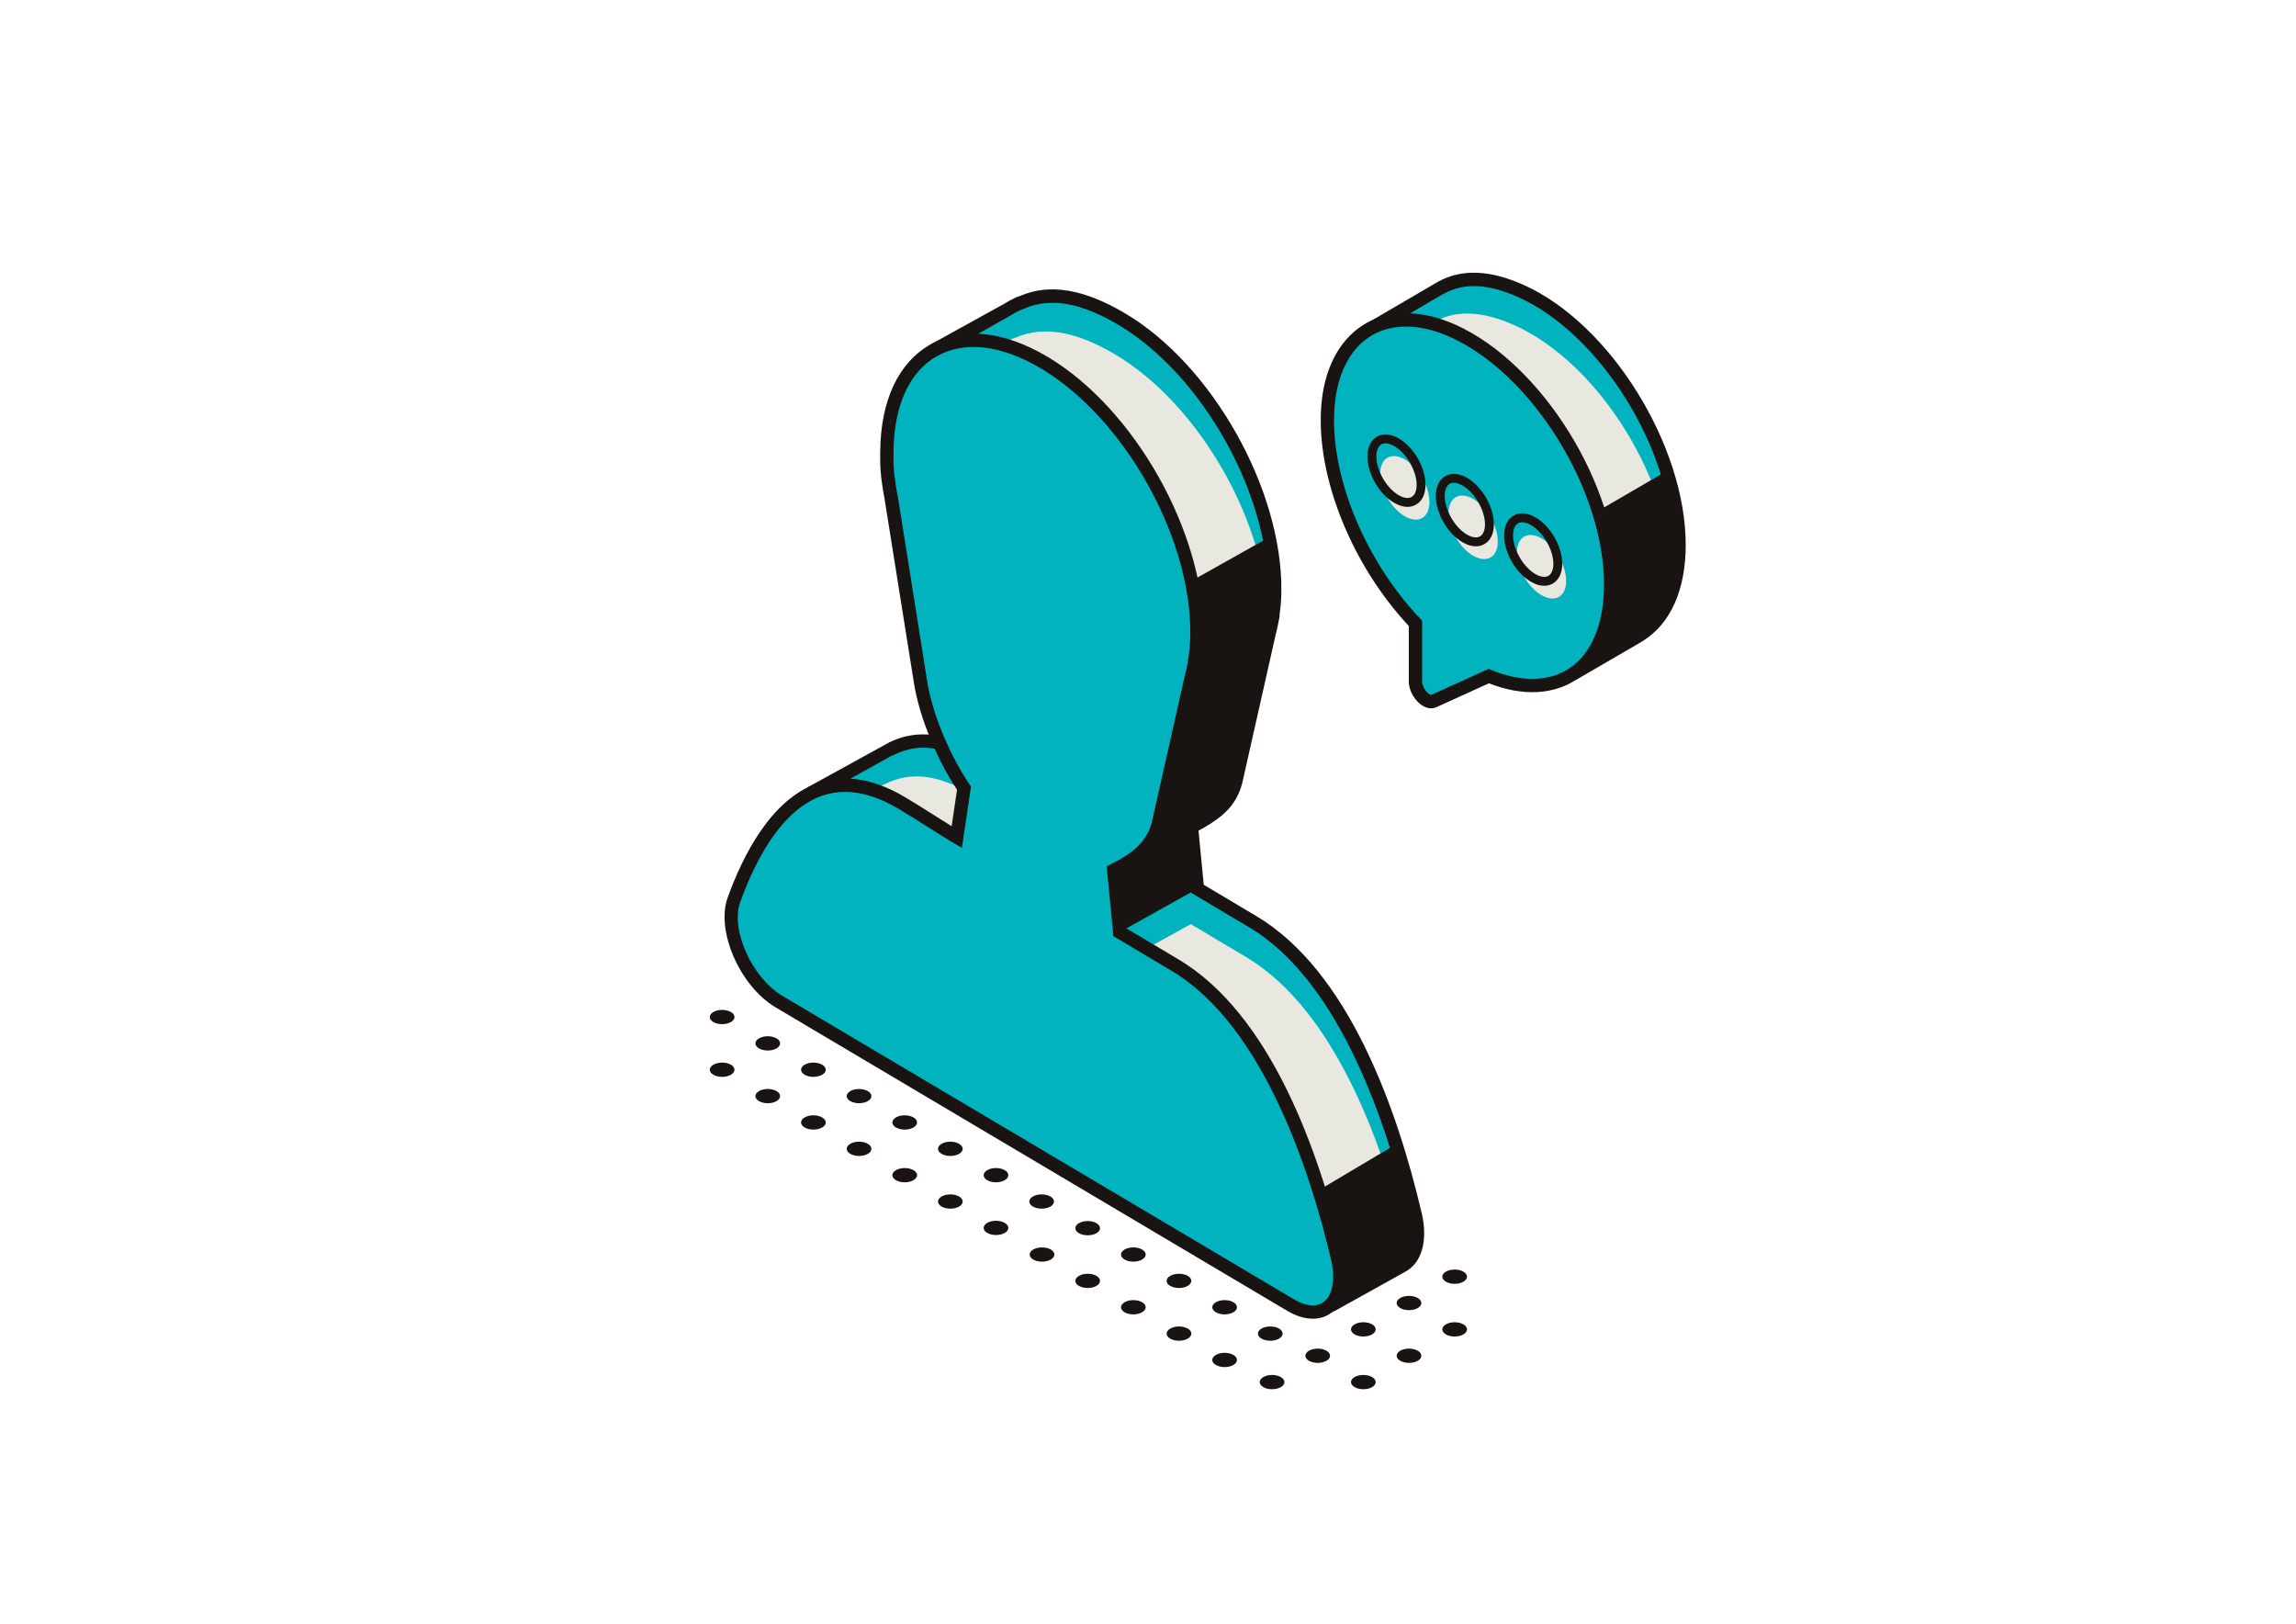 <?xml version="1.0" encoding="utf-8"?>
<!-- Generator: Adobe Illustrator 23.0.2, SVG Export Plug-In . SVG Version: 6.00 Build 0)  -->
<svg version="1.1" id="Layer_1" xmlns="http://www.w3.org/2000/svg" xmlns:xlink="http://www.w3.org/1999/xlink" x="0px" y="0px"
	 viewBox="0 0 841.89 595.28" style="enable-background:new 0 0 841.89 595.28;" xml:space="preserve">
<style type="text/css">
	.st0{fill:#191411;}
	.st1{fill:#00B3BE;}
	.st2{fill:#E8E7E0;}
	.st3{fill:#010101;}
</style>
<g id="XMLID_4296_">
	<g id="XMLID_4360_">
		<g id="XMLID_4363_">
			<g id="XMLID_4369_">
				<path id="XMLID_4374_" class="st1" d="M518.92,445.27c-8.04-34.22-25.55-87.2-59.61-107.39c-6.52-3.87-15.26-9.1-20.25-12.06
					l-2.19-22.72c1.88-0.94,3.86-2.03,5.78-3.29l0.24-0.13l0.73-0.53c4.76-3.17,8.36-7.04,9.75-13.8l2.71-11.86l9.33-41.59
					c0.34-1.3,0.65-2.62,0.9-4.01l0.24-1.06l-0.07-0.04c0.51-3.14,0.86-6.44,0.9-10.02c0.43-36.5-24.68-81.18-56.08-99.8
					c-14.38-8.53-26.18-10.55-36.31-6.26l-1.41,0.46l-0.77,0.42c-1.18,0.55-2.31,1.17-3.4,1.88l-26.55,14.66l-1.43,2.93l12.93,9.75
					c-0.37,2.71-0.64,5.52-0.67,8.53c-0.04,3.45-0.05,6.12,0.35,9.69l0.2,0.84l0.26,2.24c0.25,1.98,0.53,3.08,0.9,5.08l10.52,66.31
					l0,0c1.73,11.79,8.01,27.74,16.05,39.53l-2.68,17.95c-4.95-2.93-13.82-8.75-20.26-12.57c-13.31-7.89-23.07-8.37-31.98-4.02
					l-1.19,0.49l-3.09,1.72c-0.03,0.02-0.06,0.03-0.09,0.05l-23.22,12.92l5.21,8.4c-2.84,5.3-5.2,10.83-7.08,16.04
					c-4.02,11.14,4.35,30.06,16.53,37.28l91.96,54.53l3.99,2.37l71.06,42.14c0.94,8.52,2.41,19.99,3.2,25.99
					c0.26,1.94,2.39,2.99,4.1,2.04l25.87-14.41l0,0C518.94,461.36,521.09,454.54,518.92,445.27z"/>
				<path id="XMLID_4373_" class="st2" d="M516.5,458.25c-8.04-34.22-25.55-87.2-59.61-107.39c-6.52-3.87-15.26-9.1-20.25-12.06
					l-56.95,31.43l-4.67-35.05l26.36-16.57l31.25-6.52l1.77-9.2c4.76-3.17,5.54-6.86,6.93-13.63l12.36-2.79l9.33-41.59
					c0.34-1.3,0.65-2.62,0.9-4.01l0.24-1.06l-0.07-0.04c0.51-3.14,0.86-6.44,0.91-10.02c0.43-36.5-24.68-81.18-56.08-99.8
					c-14.38-8.53-26.18-10.55-36.31-6.26l-1.42,0.46l-0.77,0.42c-1.18,0.55-2.31,1.17-3.4,1.88l-26.55,14.66l-1.43,2.93l12.93,9.75
					c-0.37,2.71-0.64,5.52-0.67,8.53c-0.04,3.46-0.05,6.12,0.35,9.69l0.2,0.84l0.26,2.24c0.25,1.98,0.53,3.08,0.9,5.08l10.52,66.31
					l0,0c1.73,11.79,8.01,27.74,16.05,39.53l-2.68,17.95c-4.95-2.93-13.82-8.75-20.26-12.57c-13.31-7.89-23.07-8.37-31.98-4.02
					l-1.19,0.49l-3.09,1.72c-0.03,0.02-0.06,0.03-0.09,0.05l-23.22,12.92l5.21,8.4c-2.84,5.3-5.2,10.83-7.08,16.04
					c-4.02,11.14,4.35,30.06,16.53,37.28l91.96,54.53l3.99,2.37l71.06,42.14c0.94,8.52,2.13-0.31,2.92,5.68
					c0.25,1.94,2.39,2.99,4.1,2.04l18.89-1.36l0.8-8.7C510.06,458.4,518.68,467.52,516.5,458.25z"/>
				<path id="XMLID_4370_" class="st0" d="M487.08,481.16c-0.8,0-1.6-0.18-2.34-0.56c-1.54-0.77-2.59-2.25-2.81-3.96
					c-0.75-5.72-2.13-16.44-3.08-24.82L312.89,353.4c-13.09-7.76-21.96-28.06-17.58-40.21c1.93-5.36,4.13-10.43,6.56-15.11
					l-5.83-9.39l30.09-16.55c10.11-4.93,21.01-3.62,34.16,4.18c3.46,2.05,7.62,4.68,11.5,7.13c2,1.26,3.92,2.48,5.64,3.54
					l1.99-13.37c-7.76-11.68-14.12-27.52-15.91-39.75l-10.8-67.71c-0.25-1.22-0.45-2.23-0.64-3.72l-0.41-2.82
					c-0.48-4.15-0.45-7.13-0.41-10.28c0.03-2.38,0.2-4.76,0.52-7.41l-13.4-10.11l2.66-5.43l27.22-15.03
					c1.04-0.68,2.27-1.36,3.57-1.96l0.6-0.34l1.84-0.65c10.67-4.54,23.28-2.45,38.32,6.48c32.02,18.98,57.71,64.71,57.27,101.94
					c-0.03,2.81-0.25,5.68-0.68,8.73l0.1,0.06l-0.55,2.83c-0.25,1.36-0.57,2.74-0.93,4.1l-12.02,53.37
					c-1.71,8.32-6.66,12.55-10.78,15.29l-0.64,0.47c-1.76,1.14-3.36,2.06-4.88,2.86l1.92,19.83l19.18,11.42
					c33.76,20.02,51.66,70.29,60.74,108.94c2.32,9.88,0.11,18.07-5.78,21.37l-25.88,14.41
					C488.85,480.94,487.97,481.16,487.08,481.16z M302.9,290.46l4.6,7.42l-0.66,1.24c-2.58,4.82-4.91,10.11-6.93,15.72
					c-3.63,10.08,4.33,27.74,15.48,34.35l168.06,99.67l0.13,1.21c0.93,8.5,2.41,19.95,3.2,25.93l26.36-14.19
					c3.84-2.15,5.18-8.43,3.4-15.98l0,0c-7.25-30.88-24.49-85.7-58.47-105.85l-21.32-12.69l-2.47-25.62l1.5-0.75
					c1.81-0.9,3.7-1.94,5.54-3.15l0.86-0.59c5.18-3.45,7.71-7,8.81-12.32l12.05-53.49c0.35-1.33,0.64-2.59,0.89-3.91l0.16-1.05
					c0.55-3.42,0.84-6.58,0.87-9.65c0.42-35.67-24.2-79.49-54.88-97.67c-13.6-8.07-24.77-10.08-34.11-6.11l-1.95,0.77
					c-1.24,0.58-2.27,1.15-3.26,1.79l-26.23,14.8l12.46,9.4l-0.2,1.42c-0.41,3.02-0.62,5.64-0.65,8.23
					c-0.04,3.62-0.04,6.07,0.34,9.39l0.15,0.55l0.31,2.51c0.17,1.32,0.36,2.24,0.58,3.36l0.3,1.55l10.54,66.38
					c1.74,11.87,8.03,27.35,15.66,38.53l0.54,0.79l-3.36,22.5l-3.13-1.86c-2.32-1.38-5.5-3.38-8.88-5.52
					c-3.85-2.42-7.96-5.02-11.39-7.05c-11.77-6.98-20.93-8.19-29.67-3.93l-1.33,0.55L302.9,290.46z"/>
			</g>
			<g id="XMLID_4364_">
				<path id="XMLID_4368_" class="st1" d="M490.42,461.18c-8.04-34.22-25.55-87.2-59.61-107.39c-6.52-3.87-15.26-9.1-20.25-12.06
					l-2.19-22.72c6.65-3.32,14.53-8.15,16.5-17.75l2.71-11.86l9.33-41.6c0.34-1.3,0.65-2.62,0.9-4.01l0.24-1.06l-0.07-0.04
					c0.51-3.14,0.86-6.44,0.9-10.02c0.43-36.5-24.68-81.19-56.08-99.8c-31.4-18.62-57.2-4.12-57.62,32.38
					c-0.04,3.45-0.05,6.12,0.35,9.69l0.2,0.84l0.26,2.24c0.25,1.98,0.53,3.08,0.9,5.08l10.52,66.31l0,0
					c1.73,11.79,8.01,27.74,16.05,39.53l-2.68,17.95c-4.95-2.93-13.82-8.75-20.26-12.57c-34.15-20.25-52.69,11.33-61.44,35.6
					c-4.02,11.14,4.35,30.06,16.53,37.28l91.96,54.53l3.99,2.37l91.65,54.35C485.42,485.68,494.11,476.89,490.42,461.18z"/>
				<path id="XMLID_4365_" class="st0" d="M481.37,483.46c-2.92,0-6.13-0.97-9.37-2.89L284.39,369.31
					c-13.09-7.77-21.96-28.06-17.58-40.22c5.69-15.79,15.98-35.87,32.73-41.89c9.85-3.53,20.7-1.84,32.26,5.02
					c3.44,2.04,7.56,4.64,11.42,7.08c2.03,1.28,3.99,2.52,5.72,3.59l1.99-13.37c-7.76-11.68-14.12-27.53-15.91-39.75l-10.81-67.74
					c-0.24-1.21-0.45-2.22-0.63-3.69l-0.41-2.82c-0.48-4.15-0.45-7.13-0.41-10.28c0.22-18.57,6.77-32.4,18.44-38.96
					c11.67-6.57,26.9-4.96,42.88,4.51c32.02,18.99,57.71,64.72,57.27,101.94c-0.03,2.79-0.25,5.64-0.67,8.66l0.12,0.07l-0.59,2.9
					c-0.24,1.34-0.56,2.72-0.91,4.08l-12.04,53.38c-1.98,9.63-9.15,14.88-16.29,18.62l1.92,19.83l19.17,11.42
					c33.76,20.02,51.66,70.29,60.74,108.94l0,0c2.17,9.23,0.43,16.96-4.63,20.67C486.21,482.74,483.89,483.46,481.37,483.46z
					 M309.86,290.32c-3,0-5.89,0.5-8.67,1.49c-14.95,5.37-24.45,24.14-29.78,38.94c-3.63,10.08,4.32,27.73,15.48,34.35
					l187.61,111.26c4.34,2.57,8.16,2.92,10.79,1c3.38-2.48,4.44-8.46,2.76-15.61c-7.25-30.88-24.49-85.7-58.48-105.85l-21.31-12.69
					l-2.47-25.62l1.5-0.75c6.89-3.44,13.49-7.77,15.2-16.05l12.05-53.5c0.34-1.32,0.64-2.58,0.88-3.9l0.17-1.06
					c0.55-3.42,0.84-6.58,0.87-9.65c0.41-35.67-24.2-79.48-54.88-97.68c-14.39-8.53-27.87-10.13-37.99-4.45
					c-10.09,5.67-15.75,18.01-15.95,34.75c-0.04,3.63-0.04,6.07,0.34,9.39l0.15,0.55l0.31,2.51c0.17,1.31,0.35,2.23,0.57,3.32
					l0.31,1.58l10.54,66.38c1.74,11.87,8.03,27.34,15.65,38.53l0.54,0.79l-3.35,22.5l-3.13-1.85c-2.34-1.39-5.55-3.41-8.96-5.57
					c-3.82-2.41-7.9-4.99-11.3-7.01C322.43,292.36,315.92,290.32,309.86,290.32z"/>
			</g>
		</g>
		<polygon id="XMLID_4362_" class="st0" points="467.67,221.61 465.5,196.89 436.97,212.92 440.23,230.04 427.47,291.78 
			426.65,292.25 423.39,305.57 412.79,317.25 408.37,319.02 410.56,341.73 439.06,325.82 436.87,303.11 449.74,295.79 
			454.09,280.84 455.61,275.64 		"/>
		<polygon id="XMLID_4361_" class="st0" points="483.7,436.26 511.15,419.95 518.48,440.33 519.57,453.1 517.31,462.88 
			488.45,478.36 491.28,466.42 485.61,441.15 		"/>
	</g>
	<g id="XMLID_4331_">
		<g id="XMLID_4348_">
			<g id="XMLID_4354_">
				<path id="XMLID_4359_" class="st1" d="M615.66,199.76c0-35.39-26.53-78.93-57.88-93.03c-11.63-5.23-21.24-5.73-29.31-1.32
					l-0.98,0.5l-0.04,0.02c-0.07,0.04-0.14,0.08-0.21,0.12L501.8,121c-1.17,0.69-1.48,2.23-0.68,3.32l10.69,14.47
					c-0.36,25.32,13.06,55,32.26,75.15v21.29c0,3.97,4.06,8.41,6.62,7.25l17.12-7.76l6.19,11.06c0.68,1.21,2.22,1.64,3.43,0.94
					l22.8-13.25l0-0.04C609.74,228.06,615.66,216.44,615.66,199.76z"/>
				<path id="XMLID_4358_" class="st2" d="M613.22,212.28c0-35.39-26.53-78.93-57.88-93.03c-11.63-5.23-21.24-5.73-29.31-1.32
					l-0.98,0.5l-0.04,0.02c-0.07,0.04-0.14,0.08-0.21,0.12l-25.45,14.94c-1.17,0.69-1.48,2.23-0.68,3.32l10.69,14.48
					c-0.36,25.32,13.06,55,32.26,75.15v21.29c0,3.97,13.98-4.81,16.54-5.98l7.2,5.46l6.82-6.46l15.97-0.31v-9.38
					C597.68,225.74,613.22,228.95,613.22,212.28z"/>
				<path id="XMLID_4355_" class="st0" d="M576.19,249.5c-0.44,0-0.88-0.06-1.31-0.18c-1.29-0.35-2.36-1.19-3.01-2.35l-5.09-9.09
					l-15.08,6.83c-1.58,0.71-3.42,0.48-5.18-0.65c-2.43-1.57-4.89-5.1-4.89-8.82v-20.32c-19.75-21.09-32.33-50.46-32.27-75.33
					l-10.2-13.82c-0.8-1.08-1.09-2.45-0.83-3.76c0.27-1.31,1.09-2.45,2.24-3.12l26.8-15.65c8.66-4.73,18.96-4.33,31.42,1.26
					c31.6,14.21,59.32,58.72,59.32,95.26c0,16.35-5.47,28.72-15.44,35.04v0.02l-1.22,0.75l-22.8,13.25
					C577.9,249.27,577.05,249.5,576.19,249.5z M568.85,231.57l7.29,13.02l22.89-13.3c9.15-5.15,14.19-16.35,14.19-31.52
					c0-34.85-26.37-77.28-56.43-90.8c-10.97-4.93-19.84-5.39-27.14-1.4l-1.04,0.53l-25.57,15.02l11.23,14.9l-0.01,0.82
					c-0.34,23.74,12.36,53.25,31.59,73.43l0.67,0.71v22.27c0,2.49,2.41,4.98,3.29,4.99L568.85,231.57z"/>
			</g>
			<g id="XMLID_4349_">
				<path id="XMLID_4353_" class="st1" d="M590.61,214.33c0-35.39-26.53-78.93-57.88-93.03c-23.35-10.5-42.5,0.05-45.56,25.18
					c-3.24,26.64,10.88,60.03,31.85,82.03v21.29c0,3.97,4.06,8.41,6.62,7.25l20.27-9.19C571.16,258.35,590.61,244.61,590.61,214.33z
					"/>
				<path id="XMLID_4350_" class="st0" d="M524.74,259.68c-1.07,0-2.19-0.36-3.29-1.06c-2.43-1.57-4.88-5.1-4.88-8.82v-20.32
					c-21.91-23.4-34.97-57.51-31.83-83.3c1.57-12.83,7.32-22.66,16.2-27.68c9.02-5.08,20.66-4.89,32.79,0.56
					c31.6,14.2,59.32,58.72,59.32,95.26c0,15.99-5.3,28.33-14.91,34.75c-8.6,5.73-19.98,6.23-32.17,1.44l-19.31,8.76
					C526.05,259.55,525.4,259.68,524.74,259.68z M515.59,119.73c-4.5,0-8.64,1.01-12.24,3.04c-7.5,4.23-12.38,12.75-13.76,24.01
					c-3.01,24.7,9.83,57.61,31.2,80.05l0.67,0.71v22.27c0,2.5,2.41,4.98,3.28,4.99l21.12-9.6l0.98,0.41
					c11.01,4.58,21.17,4.36,28.58-0.59c8.22-5.48,12.74-16.38,12.74-30.68c0-34.86-26.37-77.28-56.43-90.8
					C526.09,121,520.62,119.73,515.59,119.73z"/>
			</g>
		</g>
		<polygon id="XMLID_4347_" class="st0" points="586.1,187.25 611.32,172.58 615.66,185.63 615.66,207.63 613.22,219.32 
			594.74,237.52 579.87,244.58 590.61,222.85 590.61,199.75 		"/>
		<g id="XMLID_4342_">
			<path id="XMLID_4346_" class="st2" d="M524.14,184.07c0,5.75-4.04,8.08-9.02,5.21c-4.98-2.88-9.02-9.87-9.02-15.63
				c0-5.75,4.04-8.09,9.02-5.21C520.1,171.32,524.14,178.31,524.14,184.07z"/>
			<path id="XMLID_4343_" class="st0" d="M516.09,185.83c-1.52,0-3.17-0.49-4.85-1.46c-5.51-3.18-9.84-10.66-9.84-17.03
				c0-3.39,1.23-5.97,3.46-7.25c2.24-1.28,5.08-1.06,8.01,0.63c5.51,3.18,9.83,10.67,9.83,17.03c0,3.39-1.23,5.97-3.46,7.25
				C518.3,185.55,517.23,185.83,516.09,185.83z M508.03,162.53c-0.57,0-1.09,0.12-1.53,0.38c-1.16,0.67-1.83,2.28-1.83,4.43
				c0,5.14,3.76,11.65,8.21,14.21c1.85,1.08,3.57,1.31,4.74,0.64c1.16-0.67,1.83-2.29,1.83-4.43c0-5.14-3.76-11.64-8.2-14.21
				C510.09,162.87,508.98,162.53,508.03,162.53z"/>
		</g>
		<g id="XMLID_4337_">
			<path id="XMLID_4341_" class="st2" d="M549.2,198.54c0,5.75-4.04,8.09-9.02,5.21c-4.98-2.88-9.02-9.87-9.02-15.63
				s4.04-8.08,9.02-5.21S549.2,192.78,549.2,198.54z"/>
			<path id="XMLID_4338_" class="st0" d="M541.16,200.29c-1.52,0-3.17-0.49-4.85-1.46c-5.51-3.18-9.84-10.66-9.84-17.03
				c0-3.39,1.23-5.97,3.46-7.25c2.24-1.29,5.08-1.06,8.01,0.63c5.51,3.18,9.83,10.67,9.83,17.03c0,3.39-1.23,5.97-3.46,7.25
				C543.36,200.02,542.3,200.29,541.16,200.29z M533.09,176.99c-0.57,0-1.09,0.12-1.53,0.38c-1.16,0.67-1.83,2.28-1.83,4.43
				c0,5.14,3.76,11.65,8.21,14.21c1.86,1.08,3.58,1.3,4.74,0.64c1.16-0.67,1.83-2.29,1.83-4.43c0-5.14-3.76-11.64-8.2-14.21
				C535.15,177.33,534.05,176.99,533.09,176.99z"/>
		</g>
		<g id="XMLID_4332_">
			<path id="XMLID_4336_" class="st2" d="M574.27,213c0,5.75-4.04,8.08-9.02,5.21s-9.02-9.87-9.02-15.63c0-5.75,4.04-8.09,9.02-5.21
				C570.23,200.25,574.27,207.25,574.27,213z"/>
			<path id="XMLID_4333_" class="st0" d="M566.22,214.76c-1.52,0-3.17-0.49-4.85-1.46c-5.51-3.18-9.84-10.66-9.84-17.03
				c0-3.39,1.23-5.97,3.46-7.25c2.24-1.29,5.08-1.06,8.01,0.63c5.51,3.18,9.83,10.67,9.83,17.03c0,3.39-1.23,5.97-3.46,7.25
				C568.43,214.49,567.36,214.76,566.22,214.76z M558.16,191.46c-0.57,0-1.09,0.12-1.53,0.38c-1.16,0.67-1.83,2.28-1.83,4.43
				c0,5.14,3.76,11.65,8.21,14.21c1.86,1.08,3.58,1.3,4.74,0.64c1.16-0.67,1.83-2.29,1.83-4.43c0-5.14-3.76-11.64-8.2-14.21
				C560.22,191.8,559.11,191.46,558.16,191.46z"/>
		</g>
	</g>
	<g id="XMLID_4297_">
		<path id="XMLID_4330_" class="st0" d="M452.24,496.73c1.77,1.02,1.77,2.68,0,3.7c-1.77,1.02-4.63,1.02-6.4,0
			c-1.77-1.02-1.77-2.68,0-3.7C447.61,495.71,450.48,495.71,452.24,496.73z"/>
		<path id="XMLID_4329_" class="st0" d="M468.98,487.07c1.77,1.02,1.77,2.68,0,3.7c-1.77,1.02-4.63,1.02-6.4,0
			c-1.77-1.02-1.77-2.68,0-3.7C464.35,486.05,467.21,486.05,468.98,487.07z"/>
		<path id="XMLID_4328_" class="st0" d="M435.51,487.07c1.77,1.02,1.77,2.68,0,3.7c-1.77,1.02-4.63,1.02-6.4,0
			c-1.77-1.02-1.77-2.68,0-3.7C430.87,486.05,433.74,486.05,435.51,487.07z"/>
		<path id="XMLID_4327_" class="st0" d="M452.24,477.41c1.77,1.02,1.77,2.68,0,3.7c-1.77,1.02-4.63,1.02-6.4,0
			c-1.77-1.02-1.77-2.67,0-3.7C447.61,476.39,450.48,476.39,452.24,477.41z"/>
		<path id="XMLID_4326_" class="st0" d="M418.77,477.41c1.77,1.02,1.77,2.68,0,3.7c-1.77,1.02-4.63,1.02-6.4,0
			c-1.77-1.02-1.77-2.67,0-3.7C414.13,476.39,417,476.39,418.77,477.41z"/>
		<ellipse id="XMLID_4325_" class="st0" cx="432.3" cy="469.59" rx="4.53" ry="2.61"/>
		<ellipse id="XMLID_4324_" class="st0" cx="398.83" cy="469.59" rx="4.53" ry="2.61"/>
		<path id="XMLID_4323_" class="st0" d="M418.77,458.08c1.77,1.02,1.77,2.68,0,3.7c-1.77,1.02-4.63,1.02-6.4,0
			c-1.77-1.02-1.77-2.68,0-3.7C414.13,457.06,417,457.06,418.77,458.08z"/>
		<ellipse id="XMLID_4322_" class="st0" cx="382.09" cy="459.93" rx="4.53" ry="2.61"/>
		<path id="XMLID_4321_" class="st0" d="M402.03,448.42c1.77,1.02,1.77,2.68,0,3.7c-1.77,1.02-4.63,1.02-6.4,0
			c-1.77-1.02-1.77-2.68,0-3.7C397.4,447.4,400.26,447.4,402.03,448.42z"/>
		<path id="XMLID_4320_" class="st0" d="M368.41,448.32c1.77,1.02,1.77,2.68,0,3.7c-1.77,1.02-4.63,1.02-6.4,0
			c-1.77-1.02-1.77-2.68,0-3.7C363.78,447.29,366.64,447.29,368.41,448.32z"/>
		<path id="XMLID_4319_" class="st0" d="M385.15,438.65c1.77,1.02,1.77,2.68,0,3.7c-1.77,1.02-4.63,1.02-6.4,0
			c-1.77-1.02-1.77-2.68,0-3.7C380.51,437.63,383.38,437.63,385.15,438.65z"/>
		<path id="XMLID_4318_" class="st0" d="M351.67,438.65c1.77,1.02,1.77,2.68,0,3.7c-1.77,1.02-4.63,1.02-6.4,0
			c-1.77-1.02-1.77-2.67,0-3.7C347.04,437.63,349.91,437.63,351.67,438.65z"/>
		<path id="XMLID_4317_" class="st0" d="M368.41,428.99c1.77,1.02,1.77,2.68,0,3.7c-1.77,1.02-4.63,1.02-6.4,0
			c-1.77-1.02-1.77-2.68,0-3.7C363.78,427.97,366.64,427.97,368.41,428.99z"/>
		<ellipse id="XMLID_4316_" class="st0" cx="331.74" cy="430.84" rx="4.53" ry="2.61"/>
		<path id="XMLID_4315_" class="st0" d="M351.67,419.33c1.77,1.02,1.77,2.68,0,3.7c-1.77,1.02-4.63,1.02-6.4,0
			c-1.77-1.02-1.77-2.68,0-3.7C347.04,418.3,349.91,418.3,351.67,419.33z"/>
		<path id="XMLID_4314_" class="st0" d="M318.2,419.33c1.77,1.02,1.77,2.68,0,3.7c-1.77,1.02-4.63,1.02-6.4,0
			c-1.77-1.02-1.77-2.68,0-3.7C313.56,418.3,316.43,418.3,318.2,419.33z"/>
		<path id="XMLID_4313_" class="st0" d="M334.94,409.66c1.77,1.02,1.77,2.68,0,3.7c-1.77,1.02-4.63,1.02-6.4,0
			c-1.77-1.02-1.77-2.67,0-3.7C330.3,408.64,333.17,408.64,334.94,409.66z"/>
		<path id="XMLID_4312_" class="st0" d="M301.46,409.66c1.77,1.02,1.77,2.68,0,3.7c-1.77,1.02-4.63,1.02-6.4,0
			c-1.77-1.02-1.77-2.68,0-3.7C296.83,408.64,299.69,408.64,301.46,409.66z"/>
		<ellipse id="XMLID_4311_" class="st0" cx="315" cy="401.85" rx="4.53" ry="2.61"/>
		<path id="XMLID_4310_" class="st0" d="M284.72,400c1.77,1.02,1.77,2.67,0,3.7c-1.77,1.02-4.63,1.02-6.4,0
			c-1.77-1.02-1.77-2.68,0-3.7C280.09,398.98,282.96,398.98,284.72,400z"/>
		<path id="XMLID_4309_" class="st0" d="M301.46,390.33c1.77,1.02,1.77,2.68,0,3.7c-1.77,1.02-4.63,1.02-6.4,0
			c-1.77-1.02-1.77-2.68,0-3.7C296.83,389.31,299.69,389.31,301.46,390.33z"/>
		<path id="XMLID_4308_" class="st0" d="M267.99,390.33c1.77,1.02,1.77,2.68,0,3.7c-1.77,1.02-4.63,1.02-6.4,0
			c-1.77-1.02-1.77-2.68,0-3.7C263.35,389.31,266.22,389.31,267.99,390.33z"/>
		<path id="XMLID_4307_" class="st0" d="M284.72,380.67c1.77,1.02,1.77,2.68,0,3.7c-1.77,1.02-4.63,1.02-6.4,0
			c-1.77-1.02-1.77-2.68,0-3.7C280.09,379.65,282.96,379.65,284.72,380.67z"/>
		<path id="XMLID_4306_" class="st0" d="M267.99,371.01c1.77,1.02,1.77,2.68,0,3.7c-1.77,1.02-4.63,1.02-6.4,0
			c-1.77-1.02-1.77-2.68,0-3.7C263.35,369.99,266.22,369.99,267.99,371.01z"/>
		<path id="XMLID_4305_" class="st0" d="M503.11,504.85c1.77,1.02,1.77,2.68,0,3.7c-1.77,1.02-4.63,1.02-6.4,0
			c-1.77-1.02-1.77-2.68,0-3.7C498.48,503.83,501.34,503.83,503.11,504.85z"/>
		<path id="XMLID_4304_" class="st0" d="M519.85,495.19c1.77,1.02,1.77,2.68,0,3.7c-1.77,1.02-4.63,1.02-6.4,0
			c-1.77-1.02-1.77-2.68,0-3.7C515.22,494.17,518.08,494.17,519.85,495.19z"/>
		<path id="XMLID_4303_" class="st0" d="M536.59,485.52c1.77,1.02,1.77,2.68,0,3.7c-1.77,1.02-4.63,1.02-6.4,0
			c-1.77-1.02-1.77-2.68,0-3.7C531.95,484.5,534.82,484.5,536.59,485.52z"/>
		<path id="XMLID_4302_" class="st0" d="M469.64,504.85c1.77,1.02,1.77,2.67,0,3.7c-1.77,1.02-4.63,1.02-6.4,0
			c-1.77-1.02-1.77-2.68,0-3.7C465,503.83,467.87,503.83,469.64,504.85z"/>
		<path id="XMLID_4301_" class="st0" d="M486.37,495.19c1.77,1.02,1.77,2.68,0,3.7c-1.77,1.02-4.63,1.02-6.4,0
			c-1.77-1.02-1.77-2.68,0-3.7C481.74,494.17,484.61,494.17,486.37,495.19z"/>
		<path id="XMLID_4300_" class="st0" d="M503.11,485.52c1.77,1.02,1.77,2.68,0,3.7c-1.77,1.02-4.63,1.02-6.4,0
			c-1.77-1.02-1.77-2.67,0-3.7C498.48,484.5,501.34,484.5,503.11,485.52z"/>
		<path id="XMLID_4299_" class="st0" d="M519.85,475.86c1.77,1.02,1.77,2.68,0,3.7c-1.77,1.02-4.63,1.02-6.4,0
			c-1.77-1.02-1.77-2.68,0-3.7C515.22,474.84,518.08,474.84,519.85,475.86z"/>
		<path id="XMLID_4298_" class="st0" d="M536.59,466.2c1.77,1.02,1.77,2.68,0,3.7c-1.77,1.02-4.63,1.02-6.4,0
			c-1.77-1.02-1.77-2.68,0-3.7C531.95,465.18,534.82,465.18,536.59,466.2z"/>
	</g>
</g>
</svg>
